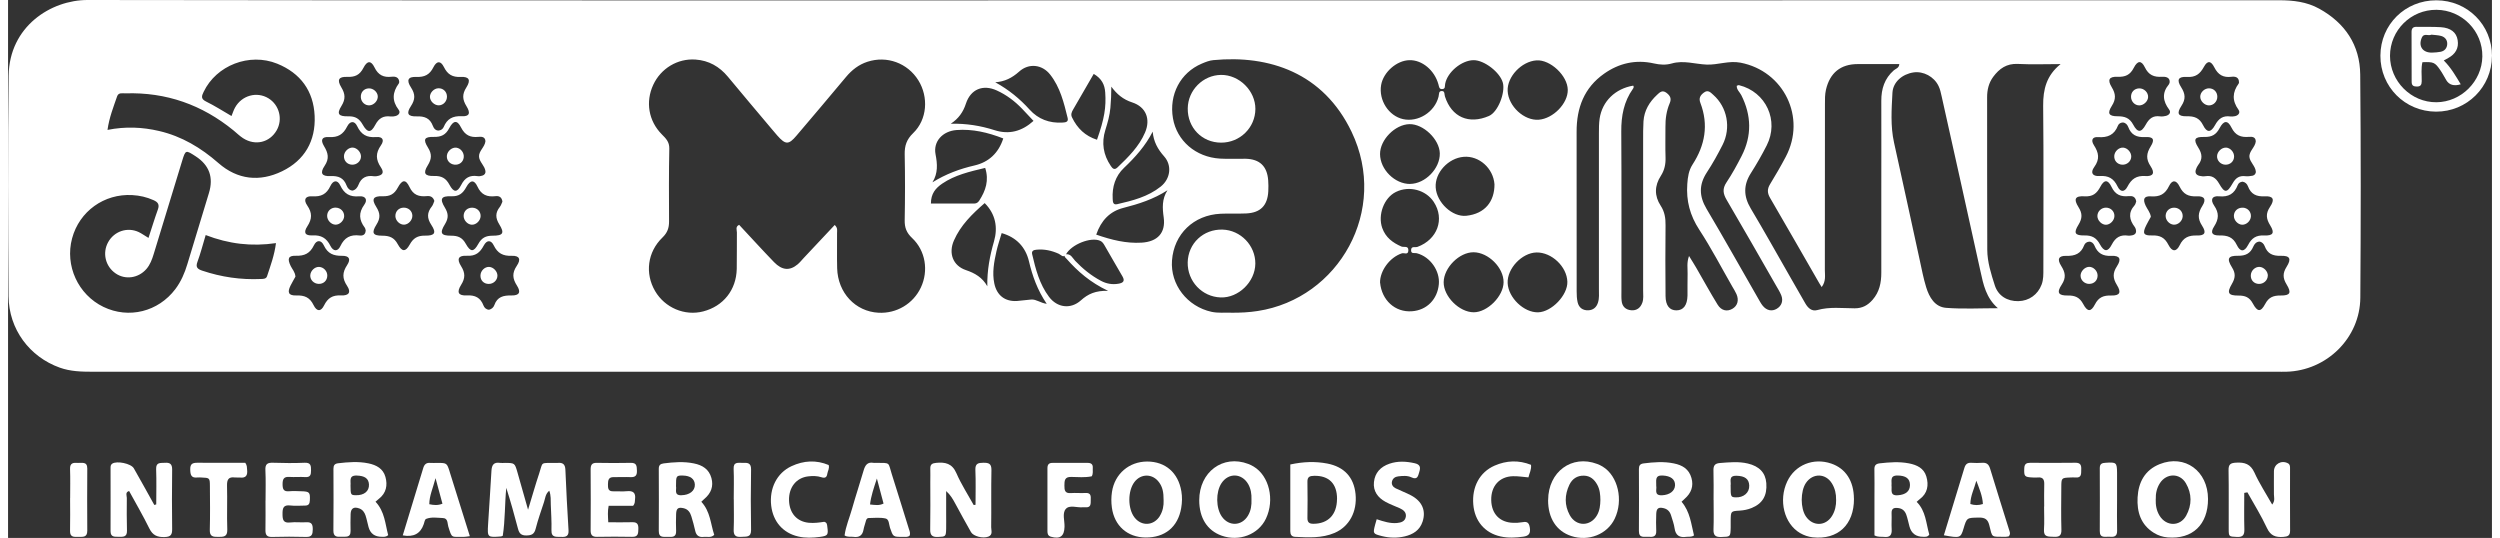 <?xml version="1.0" encoding="UTF-8"?><svg xmlns="http://www.w3.org/2000/svg" id="Layer_166ba71f038c83" viewBox="0 0 488.78 105.85" aria-hidden="true" width="488px" height="105px"><rect x="0" y="0" width="488.78" height="105.85" fill="#333333" stroke="none"/><defs><linearGradient class="cerosgradient" data-cerosgradient="true" id="CerosGradient_id26890cefb" gradientUnits="userSpaceOnUse" x1="50%" y1="100%" x2="50%" y2="0%"><stop offset="0%" stop-color="#d1d1d1"/><stop offset="100%" stop-color="#d1d1d1"/></linearGradient><linearGradient/><style>.cls-1-66ba71f038c83{fill:#fff;stroke-width:0px;}</style></defs><path class="cls-1-66ba71f038c83" d="M231.53.07c71.8,0,143.59,0,215.39-.02,2.77,0,5.43.31,7.87,1.66,5.1,2.82,8.02,7.17,8.07,12.98.14,14.62.12,29.25.02,43.88-.05,7.94-6.63,14.38-14.57,14.58-.64.02-1.28,0-1.92,0-143.27,0-286.55,0-429.82,0-2.16,0-4.3-.06-6.38-.8C4.23,70.22.15,64.8.1,58.28,0,43.81-.07,29.34.12,14.88.24,5.22,8.42-.01,15.66,0c71.96.11,143.91.07,215.87.07ZM208.17,50.07c-.53.78-1,.05-1.41-.13-1.42-.64-2.87-.96-4.42-.8-.52.05-.97.22-.82.88.69,2.96,1.45,5.91,3.32,8.39,1.61,2.15,4.27,2.5,6.28.69,1.39-1.25,2.88-1.94,5.34-1.87-3.53-1.67-5.96-3.82-8.14-6.27-.23-.26-.69-.51-.18-.92,1-.14,1.33.74,1.84,1.28,1.5,1.57,3.14,2.91,5.06,3.93,1.1.59,2.24.79,3.46.58.82-.14,1.37-.45.8-1.43-1.21-2.05-2.38-4.13-3.58-6.19-.2-.34-.43-.66-.82-.83-1.83-.81-5.69.73-6.73,2.69ZM162.68,44.28c.63.6.44,1.11.45,1.55.02,2.32-.04,4.64.02,6.95.13,4.84,3.58,8.52,8.14,8.76,3.56.19,6.84-1.77,8.34-4.98,1.53-3.26.93-7.22-1.73-9.72-1.11-1.04-1.49-2.07-1.46-3.52.08-4.31.09-8.63,0-12.95-.03-1.69.37-2.92,1.66-4.17,2.78-2.67,3.07-7.1,1.03-10.39-2.12-3.41-6.19-4.9-10.01-3.66-1.73.56-3.08,1.62-4.24,3.01-3.23,3.87-6.48,7.71-9.74,11.54-1.55,1.83-2.15,1.8-3.77-.03-.37-.42-.73-.85-1.09-1.28-2.88-3.43-5.78-6.84-8.63-10.29-1.67-2.01-3.76-3.2-6.37-3.38-3.54-.25-6.83,1.75-8.32,4.97-1.55,3.34-.94,7.09,1.68,9.74.8.81,1.5,1.47,1.48,2.79-.1,4.79-.07,9.59-.05,14.38,0,1.26-.32,2.19-1.29,3.13-2.97,2.86-3.48,7.08-1.46,10.54,1.92,3.29,5.83,4.95,9.46,4.01,3.96-1.02,6.52-4.21,6.61-8.36.05-2.4,0-4.8.03-7.19,0-.48-.34-1.12.44-1.49,2.29,2.45,4.54,4.93,6.87,7.34,1.58,1.63,3.09,1.74,4.64.44.43-.36.78-.8,1.16-1.21,2.02-2.15,4.04-4.31,6.14-6.54ZM340.18,16.88c.16-.05.32-.15.44-.12,5.32,1.31,7.94,6.98,5.44,11.88-.94,1.85-1.98,3.66-3.09,5.41-1.5,2.34-1.48,4.56-.05,6.96,2.66,4.46,5.19,9,7.77,13.5.99,1.73,1.99,3.47,2.98,5.2.52.9,1.27,1.6,2.33,1.31,2.45-.69,4.92-.36,7.38-.35,1.53,0,2.58-.6,3.52-1.67,1.35-1.54,1.72-3.37,1.72-5.34-.01-5.36,0-10.71,0-16.07,0-5.92.02-11.83,0-17.75-.01-2.36.64-4.4,2.46-6,.38-.33,1.04-.44,1.08-1.23-2.75,0-5.46,0-8.18,0-3.37,0-5.48,1.73-6.25,5.04-.22.95-.2,1.9-.2,2.86,0,10.87,0,21.74-.02,32.61,0,1.05.26,2.19-.62,3.37-.22-.35-.36-.54-.47-.75-3.23-5.61-6.44-11.22-9.7-16.82-.55-.95-.56-1.73,0-2.66,1.08-1.77,2.13-3.57,3.1-5.41,4.08-7.72-.35-16.87-8.92-18.52-2.27-.44-4.46.47-6.64.38-2.29-.09-4.55-.89-6.87-.22-1.19.34-2.34.26-3.53-.01-3.55-.8-6.84-.06-9.79,2.02-3.94,2.77-5.42,6.74-5.41,11.42.02,10.47,0,20.94.01,31.42,0,.71.03,1.45.19,2.14.25,1.07,1.01,1.62,2.1,1.58.98-.04,1.62-.59,1.91-1.53.27-.86.18-1.74.18-2.62,0-10.23,0-20.46,0-30.7,0-.96,0-1.93.14-2.87.51-3.41,3.07-5.89,6.61-6.49.17.23.08.43-.06.63-1.79,2.52-2.31,5.34-2.29,8.39.07,10.47.02,20.94.03,31.42,0,.64-.03,1.28.04,1.92.11,1.11.8,1.74,1.87,1.84,1.08.1,1.83-.46,2.2-1.48.28-.77.16-1.58.16-2.38,0-9.83,0-19.66,0-29.5,0-1.28-.01-2.56.07-3.83.14-2.1,1.15-3.79,2.67-5.2.52-.49,1.04-1.02,1.86-.39.73.56,1.02,1.13.63,2.04-.64,1.49-.86,3.07-.84,4.68.01,2-.05,4,.02,5.99.04,1.32-.2,2.5-.93,3.63-1.25,1.92-1.29,3.94-.03,5.86.79,1.2.98,2.46.96,3.86-.05,4.64-.04,9.27,0,13.91.01,1.89.8,2.85,2.17,2.83,1.35-.02,2.1-1,2.15-2.89.03-1.44-.03-2.88.02-4.32.03-1.05-.21-2.14.28-3.49.6.98,1.03,1.64,1.42,2.32,1.4,2.42,2.74,4.88,4.21,7.26.73,1.19,1.86,1.41,2.89.82,1.02-.58,1.35-1.68.82-2.89-.22-.51-.53-.98-.81-1.47-2.15-3.74-4.14-7.58-6.5-11.19-1.84-2.82-2.61-5.71-2.37-9.02.1-1.39.27-2.64,1.04-3.84,2.45-3.77,3.18-7.8,1.54-12.1-.36-.93-.04-1.5.68-2.04.83-.63,1.33-.02,1.85.44,2.75,2.42,3.54,6.48,1.83,9.85-.94,1.85-1.95,3.68-3.09,5.41-1.58,2.42-1.54,4.67-.07,7.16,3.47,5.84,6.78,11.77,10.17,17.66.28.48.54.99.89,1.42.78.96,1.81,1.16,2.76.6.96-.56,1.33-1.57.88-2.68-.27-.66-.66-1.27-1.02-1.9-3.22-5.61-6.42-11.24-9.7-16.82-.73-1.24-.89-2.21-.05-3.47,1.11-1.66,2.07-3.42,2.98-5.2,2.04-3.98,1.94-7.98-.06-11.96-.31-.61-.95-1.08-.9-1.87ZM240.61,61.54c1.96.01,3.62-.08,5.29-.34,15.98-2.45,25.87-19.84,18.48-35.26-5.57-11.63-16.21-15.15-27.2-14.11-.78.07-1.55.38-2.28.69-4.22,1.79-6.47,6.1-5.67,10.76.76,4.42,4.47,7.64,9.25,7.93,1.67.1,3.36,0,5.03.03,2.79.06,4.25,1.46,4.46,4.24.05.72.06,1.44.02,2.16-.15,2.81-1.54,4.23-4.34,4.36-1.67.08-3.36-.02-5.03.06-5.32.24-9.2,3.99-9.58,9.2-.35,4.73,2.99,9.05,7.78,10.1,1.35.29,2.71.12,3.78.17ZM391.56,60.65c-2.33-2.03-2.86-4.66-3.44-7.32-2.51-11.45-5.07-22.9-7.62-34.34-.16-.7-.3-1.42-.61-2.05-.89-1.87-2.99-2.97-4.93-2.69-2.21.33-4.04,1.89-4.15,4.01-.17,3.26-.41,6.53.31,9.78,1.72,7.71,3.37,15.43,5.06,23.14.39,1.79.73,3.6,1.27,5.35.61,1.98,1.71,3.88,3.93,4.05,3.38.26,6.79.07,10.19.07ZM403.87,12.61c-2.8,0-5.6.11-8.39-.03-2.2-.11-3.65.93-4.84,2.54-.88,1.19-1.21,2.57-1.2,4.06.02,9.99-.02,19.98.03,29.97.01,2.41.75,4.73,1.48,7,.66,2.07,2.46,3.15,4.63,3.11,2.11-.04,3.84-1.29,4.58-3.25.38-1,.35-2.03.35-3.07,0-10.71.07-21.42-.04-32.12-.03-3.26.67-5.98,3.41-8.19ZM19.58,25.56c3.54-.7,6.87-.55,10.15.22,4.46,1.04,8.23,3.3,11.67,6.31,3.74,3.28,8.11,3.75,12.52,1.61,4.44-2.15,6.63-5.97,6.41-10.89-.22-4.92-2.78-8.42-7.37-10.28-5.47-2.21-11.98.33-14.47,5.54-.38.79-.62,1.37.46,1.9,1.69.83,3.28,1.85,5.02,2.86.26-.63.42-1.17.69-1.65,1.33-2.42,4.31-3.23,6.59-1.83,2.13,1.31,2.85,4.12,1.61,6.29-1.38,2.41-4.22,3.1-6.62,1.55-.67-.43-1.24-1-1.86-1.51-6.19-5.06-13.25-7.56-21.26-7.31-.6.02-1.38-.22-1.66.59-.71,2.07-1.54,4.12-1.89,6.59ZM27.63,46.83c.65-1.97,1.2-3.8,1.85-5.6.36-.99.02-1.46-.87-1.85-1.34-.6-2.71-.91-4.17-.99-5.53-.31-10.41,3.19-11.84,8.52-1.44,5.36,1.18,11.07,6.17,13.48,4.98,2.4,10.78.96,14.15-3.5,1.12-1.49,1.84-3.16,2.37-4.94,1.4-4.66,2.81-9.32,4.24-13.97q1.41-4.61-2.61-7.22c-1.97-1.28-1.99-1.29-2.66.89-1.87,6.1-3.73,12.21-5.59,18.31-.33,1.08-.7,2.12-1.46,2.99-1.58,1.8-4.16,2.16-6.06.84-2.01-1.39-2.63-4.04-1.44-6.16,1.19-2.13,3.77-3,5.99-1.97.57.27,1.09.65,1.92,1.15ZM269.99,55.63c.33,3.44,2.94,5.86,6.26,5.62,2.97-.21,5.03-2.38,5.3-5.33.24-2.59-1.65-5.37-4.31-6.08-.5-.13-1.18.2-1.15-.64.03-.84.8-.45,1.26-.62,3.89-1.43,5.43-5.46,3.19-8.86-1.54-2.33-4.8-3.24-7.43-1.95-2.37,1.15-3.6,4.54-2.7,7.09.67,1.88,2.06,2.9,3.77,3.65.49.21,1.43-.25,1.37.81-.06.92-.82.39-1.27.53-2.38.77-4.34,3.44-4.3,5.79ZM275.75,11.84c-2.51.06-5.13,2.37-5.56,4.9-.5,2.98,1.48,6.06,4.31,6.7,2.94.66,6.2-1.33,6.99-4.4.14-.55-.03-1.19.74-1.12.51.04.39.64.52,1.06,1.31,4.08,4.71,5.55,8.66,3.84,1.8-.78,3.24-4.61,2.74-6.52-.54-2.07-3.68-4.49-5.78-4.46-2.32.03-5.13,2.31-5.58,4.66-.09.48.08.99-.57,1.03-.61.04-.61-.42-.75-.92-.78-2.83-3.24-4.83-5.71-4.77ZM275.9,36.19c2.98-.03,5.9-3.04,5.84-6.01-.06-2.76-3.25-5.82-5.98-5.75-2.84.07-5.8,3.09-5.78,5.89.01,3.03,2.91,5.91,5.93,5.88ZM292.5,36.28c-.23-3.17-3.02-5.67-6.06-5.42-3.05.25-5.7,3.15-5.51,6.03.19,2.94,3.25,5.86,6.02,5.57,3.71-.39,5.56-2.85,5.55-6.19ZM288.42,61.45c2.7,0,5.85-3.17,5.87-5.91.03-2.86-3-5.88-5.9-5.9-2.81-.02-5.86,3.03-5.89,5.89-.03,2.81,3.08,5.92,5.92,5.92ZM295.09,17.91c.15,3.01,3.24,5.87,6.12,5.65,2.84-.22,5.75-3.2,5.71-5.88-.03-2.78-3.43-5.98-6.15-5.8-2.96.2-5.81,3.23-5.68,6.02ZM306.84,55.44c-.09-2.98-3.1-5.82-6.08-5.76-2.87.07-5.8,3.18-5.67,6.03.13,2.87,3.19,5.81,5.98,5.75,2.67-.06,5.86-3.39,5.77-6.03ZM38.89,46.25c-.59,1.96-1.02,3.66-1.63,5.3-.41,1.09.1,1.42.95,1.71,3.75,1.26,7.6,1.82,11.55,1.64.48-.02,1.03,0,1.21-.56.68-2.07,1.45-4.13,1.75-6.5-4.81.7-9.28.17-13.84-1.59ZM94.65,60.95c.51-.12.89-.47,1.04-.91.58-1.65,1.79-1.93,3.38-1.9,1.53.03,1.91-.63,1.07-1.94-.88-1.37-.99-2.47-.04-3.88.89-1.31.53-2.03-.97-1.98-1.73.06-2.79-.48-3.56-2.06-.53-1.09-1.36-1.08-1.95.02-.75,1.41-1.62,2.13-3.34,2.03-1.66-.09-2.04.61-1.13,2.05.83,1.32.84,2.35,0,3.68-.92,1.47-.55,2.15,1.1,2.07,1.68-.09,2.72.45,3.31,2,.17.44.54.79,1.08.82ZM76.98,16.17c-.04-.95-.72-1.16-1.48-1.07-1.59.18-2.65-.3-3.4-1.85-.67-1.37-1.43-1.34-2.16.09-.73,1.42-1.67,1.85-3.21,1.79-1.67-.07-2.04.58-1.16,2.04.8,1.31.87,2.34.03,3.69-.96,1.54-.61,2.07,1.35,2.03,1.39-.03,2.17.45,2.84,1.64.92,1.63,1.62,1.66,2.46.06.7-1.33,1.6-1.85,3.03-1.67.31.04.64,0,.95-.08.67-.17,1.04-.7.63-1.24-1.36-1.77-1.23-3.45.03-5.17.04-.06.05-.15.08-.26ZM443.05,47.54c-.67.03-1.02.49-1.24,1-.57,1.33-1.5,1.81-2.99,1.79-1.97-.03-2.28.55-1.18,2.31.75,1.2.63,2.09-.04,3.24-1.03,1.75-.72,2.29,1.28,2.28,1.33-.01,2.18.32,2.85,1.57.91,1.69,1.56,1.71,2.43.08.71-1.35,1.64-1.67,3.05-1.66,1.87.02,2.17-.53,1.16-2.18-.76-1.24-.79-2.21,0-3.46,1-1.59.67-2.23-1.16-2.17-1.59.04-2.59-.42-3.15-1.9-.17-.44-.5-.82-1.02-.9ZM439,16.18c0-.99-.72-1.17-1.47-1.07-1.62.2-2.63-.37-3.39-1.87-.67-1.33-1.36-1.34-2.04-.08-.77,1.4-1.65,2.09-3.35,1.98-1.7-.1-2.06.56-1.13,2.02.83,1.31.94,2.33.05,3.68-.98,1.49-.66,2.07,1.04,2.04,1.51-.03,2.51.31,3.24,1.78.74,1.49,1.52,1.46,2.34-.04.7-1.29,1.57-1.91,3.03-1.7.23.03.48,0,.71-.03.81-.08,1.31-.69.88-1.29-1.3-1.79-1.22-3.46.04-5.17.04-.06.04-.15.06-.25ZM409.58,47.54c-.58.06-.89.34-1.04.72-.63,1.65-1.8,2.14-3.53,2.09-1.5-.05-1.84.65-.99,1.98.81,1.28,1,2.31.1,3.68-1.04,1.57-.68,2.17,1.19,2.14,1.42-.02,2.33.35,3.04,1.68.82,1.56,1.53,1.58,2.3.08.74-1.45,1.72-1.8,3.24-1.76,1.66.04,2.01-.59,1.09-2.07-.81-1.31-.87-2.34,0-3.67.94-1.45.58-2.14-1.09-2.06-1.7.08-2.71-.53-3.33-2.03-.18-.44-.57-.77-.98-.76ZM84.82,25.67c.44-.05.75-.33.91-.69.66-1.59,1.77-2.2,3.54-2.11,1.49.08,1.81-.57.94-1.97-.81-1.31-.88-2.35-.03-3.68.93-1.47.56-2.16-1.07-2.08-1.66.08-2.61-.47-3.35-1.96-.62-1.25-1.4-1.24-2.05.04-.75,1.5-1.75,1.98-3.39,1.92-1.62-.07-1.98.63-1.02,2.09.87,1.34.83,2.36-.04,3.68-.94,1.43-.59,2.04,1.15,1.99,1.56-.05,2.61.35,3.18,1.86.19.51.55.99,1.24.93ZM425.36,16.18c.06-.68-.38-1.14-1.49-1.07-1.6.1-2.65-.33-3.4-1.88-.67-1.37-1.42-1.34-2.16.1-.73,1.43-1.68,1.84-3.21,1.78-1.67-.06-2.03.58-1.14,2.05.8,1.31.87,2.35.01,3.69-.93,1.46-.59,2.03,1.12,2.03,1.39,0,2.37.29,3.09,1.64.87,1.63,1.59,1.62,2.47.02.66-1.2,1.42-1.84,2.82-1.64.38.05.81,0,1.18-.1.64-.18,1.03-.68.6-1.25-1.24-1.66-1.44-3.27-.05-4.94.1-.12.12-.29.17-.44ZM83.89,39.55c-.24-.79-.77-1.03-1.47-.96-1.55.15-2.67-.18-3.43-1.8-.72-1.53-1.43-1.48-2.29.12-.7,1.31-1.56,1.75-3.02,1.71-1.85-.06-2.21.55-1.21,2.12.78,1.24.82,2.2.03,3.45-1.03,1.64-.73,2.19,1.12,2.19,1.42,0,2.36.35,3.07,1.68.83,1.53,1.53,1.54,2.34.08.7-1.27,1.54-1.79,3.02-1.77,1.93.03,2.28-.54,1.25-2.1-.9-1.36-.87-2.45.1-3.66.24-.3.33-.71.49-1.07ZM97.28,39.69c-.1-.86-.62-1.18-1.33-1.09-1.67.2-2.83-.24-3.6-1.92-.62-1.35-1.4-1.29-2.18.14-.68,1.25-1.45,1.86-2.96,1.8-2-.07-2.31.5-1.25,2.24.71,1.17.74,2.06.02,3.24-1.09,1.77-.81,2.28,1.21,2.28,1.35,0,2.2.36,2.88,1.59.93,1.66,1.55,1.67,2.45.05.67-1.22,1.47-1.64,2.84-1.64,2.06,0,2.37-.51,1.31-2.22-.79-1.27-.8-2.31.1-3.44.24-.3.35-.7.51-1.03ZM56.56,54.42c-.29.53-.65,1.14-.97,1.77-.68,1.37-.4,1.99,1.13,1.95,1.61-.05,2.65.36,3.4,1.9.63,1.3,1.45,1.31,2.06.07.74-1.49,1.68-2.06,3.35-1.98,1.57.08,2.01-.64,1.19-1.87-.98-1.46-.96-2.64,0-4.09.78-1.19.42-1.85-.99-1.83-1.69.02-2.82-.42-3.59-2.05-.52-1.11-1.43-1.11-1.95-.02-.77,1.59-1.84,2.11-3.57,2.06-1.49-.04-1.7.57-1,2.02.31.64.85,1.16.93,2.06ZM421.66,42.66c-.28.52-.61,1.07-.89,1.64-.8,1.59-.6,2.09,1.13,2.03,1.57-.05,2.5.43,3.22,1.85.71,1.39,1.56,1.42,2.21.08.75-1.55,1.8-1.97,3.42-1.92,1.55.04,1.88-.56.99-1.93-.92-1.41-.82-2.52.05-3.89.82-1.29.43-1.97-1.12-1.89-1.65.08-2.63-.43-3.37-1.95-.63-1.3-1.46-1.32-2.06-.07-.77,1.6-1.82,2.15-3.56,2.03-1.38-.09-1.64.54-1.05,1.82.33.72.91,1.32,1.03,2.2ZM439.69,35.75c-.44.04-.79.29-.93.66-.66,1.71-1.78,2.4-3.69,2.22-1.35-.13-1.76.65-.96,1.82,1,1.47.94,2.65,0,4.11-.78,1.21-.43,1.79,1.01,1.77,1.57-.03,2.69.28,3.45,1.87.67,1.41,1.49,1.4,2.21.03.72-1.38,1.58-1.97,3.19-1.9,1.75.08,2.09-.5,1.19-1.96-.81-1.3-.95-2.33-.04-3.68.98-1.46.61-2.15-1.04-2.06-1.67.09-2.73-.42-3.32-1.99-.16-.44-.52-.81-1.05-.89ZM70.39,45.39c-.05-.15-.07-.42-.2-.6-1.12-1.49-1.26-2.89-.09-4.51.71-.97.24-1.75-1-1.65-1.86.16-2.94-.48-3.74-2.16-.52-1.09-1.37-1.05-1.93.13-.76,1.62-1.82,2.14-3.56,2.03-1.37-.09-1.79.65-1,1.8,1,1.46.98,2.64.02,4.11-.8,1.22-.45,1.85.97,1.78,1.74-.09,2.8.5,3.58,2.07.56,1.12,1.44,1.14,1.95.05.81-1.72,1.99-2.32,3.8-2.1.54.07,1.14-.1,1.18-.95ZM418.78,39.62c-.16-.94-.77-1.09-1.44-1.03-1.57.16-2.67-.23-3.43-1.83-.69-1.45-1.44-1.44-2.17-.04-.72,1.36-1.51,2.01-3.15,1.91-1.84-.11-2.18.53-1.17,2.13.79,1.25.77,2.21,0,3.46-1.01,1.63-.72,2.14,1.19,2.11,1.46-.02,2.33.45,3.03,1.75.82,1.51,1.57,1.53,2.33.05.74-1.44,1.72-1.99,3.25-1.76.15.02.32,0,.48-.02.93-.09,1.27-.56.92-1.46-.03-.07-.07-.15-.12-.21-1.09-1.41-1.34-2.82-.05-4.27.2-.22.25-.57.33-.78ZM93.94,27.8c-.04-.89-.75-.93-1.37-.87-1.6.17-2.66-.32-3.44-1.86-.74-1.48-1.49-1.42-2.32.16-.7,1.33-1.59,1.74-3.03,1.71-1.88-.04-2.17.47-1.14,2.12.79,1.27.72,2.23-.04,3.46-.98,1.57-.63,2.16,1.25,2.11,1.46-.04,2.32.43,3.01,1.73.83,1.55,1.52,1.57,2.3.05.73-1.44,1.7-1.98,3.23-1.75.3.05.64,0,.94-.1.42-.12.68-.46.61-.9-.15-1.06-1.18-1.78-1.26-2.8-.09-1.14,1.13-1.89,1.26-3.07ZM416.16,24.1c-.44.02-.82.23-.97.61-.71,1.83-2.01,2.41-3.93,2.27-1.09-.08-1.44.59-.81,1.58.96,1.49,1.21,2.74.07,4.31-.81,1.11-.35,1.86,1.04,1.77,1.75-.12,2.79.46,3.55,2.05.55,1.15,1.36,1.16,1.94.05.79-1.52,1.76-2.22,3.54-2.1,1.54.1,1.91-.59,1.02-1.93-.94-1.41-.84-2.52.02-3.9.85-1.36.52-1.93-1.1-1.84-1.68.09-2.74-.43-3.33-2-.17-.44-.5-.82-1.05-.87ZM67.82,37.5c.6-.15.94-.63,1.14-1.14.55-1.42,1.58-1.89,3.01-1.68.16.02.32.01.48,0,1.24-.16,1.63-.69.92-1.74-1.03-1.53-1.07-2.8,0-4.33.74-1.05.34-1.75-.93-1.64-1.86.15-2.95-.48-3.75-2.16-.5-1.07-1.4-1.04-1.96.08-.78,1.56-1.81,2.19-3.56,2.08-1.4-.09-1.74.54-.99,1.79.81,1.34,1.08,2.44.11,3.88-.96,1.42-.56,2.09,1.14,2.01,1.56-.07,2.61.33,3.18,1.84.2.52.55.98,1.21,1.02ZM442.3,27.82c0-.87-.7-.94-1.33-.89-1.57.14-2.67-.26-3.45-1.83-.73-1.48-1.52-1.43-2.33.11-.69,1.31-1.55,1.77-3.01,1.74-1.92-.05-2.22.46-1.19,2.09.79,1.25.89,2.29-.03,3.45-.19.24-.32.55-.43.85-.24.66.05,1.1.69,1.26.38.1.8.13,1.19.07,1.28-.19,2.03.33,2.68,1.46,1.09,1.91,1.56,1.89,2.68-.08.6-1.05,1.29-1.51,2.47-1.38.47.05.96,0,1.42-.09.42-.09.7-.42.65-.87-.12-1.07-1.14-1.79-1.25-2.8-.12-1.15,1.11-1.89,1.25-3.09ZM217.1,17.06c0,1.45-.06,2.79-.18,4.14-.13,1.52-.55,2.96-1,4.4-.78,2.51-.4,4.87,1.07,7.04.32.47.68.92,1.32.31,2.13-2.04,4.24-4.1,5.43-6.88,1.13-2.64.18-5.04-2.54-5.92-1.77-.57-3.02-1.62-4.1-3.1ZM195.52,45.88c-.37,1.26-.76,2.39-1.02,3.55-.47,2.1-.88,4.22-.42,6.38.5,2.33,2.11,3.56,4.45,3.42.95-.06,1.89-.23,2.84-.29.97-.06,1.78.68,3.02.85-1.85-2.74-2.81-5.48-3.5-8.38-.67-2.79-2.47-4.72-5.37-5.54ZM195.83,27.24c-3.06-1.19-6.04-1.89-9.2-1.65-2.73.21-4.6,2.25-4.12,4.76.37,1.92.51,3.73-.61,5.53,2.66-1.65,5.38-2.65,8.28-3.32,2.8-.65,4.73-2.43,5.66-5.32ZM214.13,46.17c3.07,1.06,5.91,1.76,8.92,1.58,3.13-.18,4.78-1.92,4.36-4.96-.26-1.86-.37-3.62.74-5.35-2.74,1.77-5.66,2.7-8.68,3.47-2.64.67-4.38,2.46-5.34,5.26ZM185.53,24.35c3.03-.07,5.82.38,8.58,1.26,2.86.92,5.39.25,7.68-1.82-.82-.88-1.52-1.63-2.23-2.37-1.45-1.51-3.09-2.75-5-3.62-2.71-1.24-5.14-.25-6.07,2.59-.54,1.67-1.45,2.95-2.97,3.95ZM194.26,16.19c2.64,1.45,4.83,3.24,6.77,5.39,1.69,1.87,3.9,2.69,6.43,2.54.55-.03,1.25-.06,1.05-.89-.74-3.01-1.47-6.05-3.45-8.56-1.57-1.99-4.19-2.3-6.1-.58-1.38,1.24-2.85,1.98-4.71,2.1ZM225.24,25.91c-1.43,2.79-3.43,5.03-5.64,7.12-1.71,1.62-2.37,3.75-2.23,6.1.03.52.02,1.25.88,1.05,3.04-.7,6.07-1.46,8.58-3.47,1.9-1.52,2.26-4.14.66-5.94-1.26-1.41-2.08-2.9-2.25-4.86ZM192.19,39.96c-2.48,2.15-4.75,4.37-6.06,7.36-1.11,2.52-.2,4.97,2.36,5.83,1.79.6,3.24,1.46,4.21,3.18-.06-3.13.49-5.98,1.32-8.85.78-2.72.31-5.35-1.83-7.51ZM213.64,14.54c-1.44,2.49-2.75,4.75-4.06,7.02-.28.49-.5.95-.21,1.55,1.04,2.15,2.59,3.65,4.91,4.39,1.47-4.17,1.82-6.41,1.62-9.3-.1-1.54-.69-2.73-2.26-3.66ZM192.28,33.04c-3.1.74-5.96,1.4-8.45,3.09-1.32.9-2.23,1.98-2.23,3.92,2.91,0,5.74,0,8.57,0,.44,0,.74-.26.96-.6,1.24-1.93,1.94-3.95,1.15-6.41Z"/><path class="cls-1-66ba71f038c83" d="M102.33,100.29c.83-2.71,1.45-4.93,2.18-7.11.78-2.34.16-2.05,2.94-2.09.24,0,.48.02.72,0,.97-.09,1.45.25,1.5,1.31.17,3.99.37,7.97.62,11.95.07,1.14-.48,1.35-1.43,1.3-.93-.06-1.98.25-1.93-1.33.05-1.67-.07-3.35-.13-5.02-.03-.87.06-1.75-.3-2.74-.77.63-.79,1.5-1.04,2.25-.57,1.74-1.19,3.47-1.64,5.24-.27,1.08-.83,1.31-1.85,1.32-1.02.01-1.39-.44-1.62-1.31-.71-2.69-1.45-5.37-2.31-8.06-.31,3.16-.21,6.35-.69,9.43-.18.07-.25.12-.33.13-2.68.21-2.71.2-2.56-2.37.2-3.5.48-7,.66-10.51.06-1.18.45-1.79,1.71-1.59.31.05.64,0,.96,0,1.89.02,1.91.01,2.43,1.8.67,2.29,1.3,4.58,2.1,7.4Z"/><path class="cls-1-66ba71f038c83" d="M440.04,96.99c0,2.38-.05,4.77.02,7.15.03,1.12-.27,1.58-1.47,1.52-1.56-.09-1.61-.01-1.61-1.59-.02-3.84.04-7.67-.03-11.51-.02-1.17.35-1.46,1.49-1.52,1.68-.09,2.82.25,3.6,1.95.96,2.13,2.26,4.1,3.5,6.3.61-.79.34-1.41.34-2,0-1.52-.02-3.04,0-4.56.02-1.43,1.48-2.25,2.76-1.56.43.23.41.64.41,1.03,0,4.08-.02,8.15.01,12.23,0,.99-.47,1.15-1.32,1.22-1.49.11-2.51-.19-3.23-1.74-1.12-2.42-2.55-4.7-3.85-7.03-.2.04-.41.07-.61.11Z"/><path class="cls-1-66ba71f038c83" d="M190.38,99.31c0-2.28.07-4.56-.03-6.84-.05-1.28.57-1.4,1.59-1.41,1.06-.01,1.59.19,1.57,1.44-.08,3.74,0,7.49-.05,11.24,0,.64.38,1.5-.57,1.86-1.06.41-2.92-.06-3.4-.89-1.07-1.86-2.08-3.76-3.11-5.64-.45-.82-.89-1.64-1.78-2.44,0,1.51,0,3.02,0,4.53,0,.96.02,1.91,0,2.87-.04,1.58-.1,1.56-1.6,1.63-1.13.05-1.57-.32-1.54-1.49.06-3.11.02-6.22.02-9.32,0-.88.03-1.75,0-2.63-.03-.83.36-1.07,1.14-1.14,1.8-.18,3.16.1,4,2.04.94,2.17,2.25,4.18,3.4,6.26.12-.02.24-.04.36-.05Z"/><path class="cls-1-66ba71f038c83" d="M29.16,99.27c0-2.31.07-4.62-.02-6.93-.06-1.44.86-1.21,1.72-1.27.98-.07,1.44.22,1.43,1.32-.05,3.91-.05,7.82,0,11.73.01,1.1-.27,1.52-1.47,1.56-1.45.05-2.35-.33-3.02-1.69-1.23-2.5-2.63-4.9-3.98-7.37-.82.25-.45.91-.45,1.37-.02,2.15-.03,4.31.03,6.46.03,1.23-.74,1.2-1.58,1.18-.79-.02-1.66.14-1.65-1.11.02-4.15,0-8.3,0-12.45,0-.32.02-.62.33-.83.88-.6,3.7-.04,4.25.92,1.37,2.39,2.69,4.81,4.03,7.21.12-.04.24-.07.36-.11Z"/><path class="cls-1-66ba71f038c83" d="M488.78,11.04c-.02,6.09-4.93,10.96-11.02,10.93-6.11-.03-10.95-4.9-10.93-11.01.02-6.12,4.85-10.91,11.01-10.9,6.13.01,10.97,4.86,10.95,10.97ZM468.72,10.99c0,5,4.15,9.17,9.13,9.13,4.87-.03,8.96-4.11,9.04-8.99.08-5.01-3.99-9.16-9.02-9.2-5.04-.04-9.14,4.02-9.15,9.06Z"/><path class="cls-1-66ba71f038c83" d="M252.32,91.4c2.55-.55,4.91-.64,7.3-.18,3.3.65,5.2,2.68,5.54,5.99.35,3.47-1.23,6.4-4.11,7.65-2.51,1.08-5.15.9-7.78.78-.69-.03-.95-.44-.95-1.11,0-4.37,0-8.75,0-13.12ZM261.52,98.21c.02-3.03-1.6-4.64-4.51-4.58-.84.02-1.34.17-1.32,1.18.05,2.39.03,4.77,0,7.16,0,.84.39,1.1,1.16,1.1,2.9,0,4.64-1.79,4.66-4.85Z"/><path class="cls-1-66ba71f038c83" d="M234.4,98.44c0-5.57,4.66-9.04,9.64-7.15.37.14.73.31,1.07.52,3.06,1.84,4.17,6.54,2.42,10.24-1.48,3.13-5.28,4.59-8.74,3.35-2.82-1.01-4.39-3.49-4.39-6.96ZM244.68,98.28c.04-1.06-.12-2.08-.64-3.01-1.25-2.18-3.88-2.28-5.26-.19-1.15,1.75-1.11,4.91.08,6.59,1.38,1.95,3.89,1.86,5.12-.18.6-.99.75-2.09.7-3.21Z"/><path class="cls-1-66ba71f038c83" d="M432.91,98.19c0,5.06-3.07,7.97-7.94,7.56-.98-.08-1.87-.38-2.69-.88-2.61-1.61-3.38-4.13-3.23-6.98.16-2.99,1.43-5.39,4.35-6.56,4.95-1.97,9.5,1.35,9.51,6.86ZM422.62,98.22c-.04,1.18.15,2.27.75,3.25,1.31,2.14,4.03,2.18,5.24,0,1.15-2.09,1.15-4.32-.06-6.38-1.2-2.05-3.82-2.01-5.11-.01-.62.97-.85,2.05-.81,3.15Z"/><path class="cls-1-66ba71f038c83" d="M363.24,98.12c.03,5.15-3.18,8.15-8.13,7.61-.89-.1-1.7-.39-2.47-.83-3.15-1.84-4.29-6.45-2.53-10.17,1.54-3.25,5.15-4.71,8.66-3.51,2.84.97,4.44,3.44,4.46,6.9ZM359.72,98.33c.03-1.14-.22-2.22-.81-3.19-1.24-2.04-3.78-2.08-5.12-.11-1.11,1.64-1.11,5,0,6.61,1.36,1.98,3.87,1.93,5.13-.11.6-.97.83-2.06.81-3.19Z"/><path class="cls-1-66ba71f038c83" d="M303.06,98.4c.01-5.57,4.66-8.99,9.66-7.1.37.14.73.31,1.07.52,3.02,1.84,4.12,6.62,2.36,10.27-1.47,3.05-5.14,4.51-8.54,3.39-2.92-.96-4.57-3.51-4.56-7.07ZM313.34,98.39c-.01-1.04-.1-2.06-.62-3.01-.58-1.04-1.37-1.75-2.62-1.78-1.34-.03-2.3.63-2.86,1.79-.95,1.99-.99,4.03.07,5.97,1.25,2.3,4.08,2.28,5.37.02.53-.93.64-1.95.66-3Z"/><path class="cls-1-66ba71f038c83" d="M375.57,98.75c1.84,1.81,1.85,4.29,2.49,6.44-.34.52-.77.43-1.15.44q-2.2.02-2.75-2.03c-.21-.77-.36-1.56-.62-2.3-.25-.7-.72-1.21-1.54-1.32-.83-.11-1.41,0-1.36,1.06.05,1.03-.05,2.07.02,3.11.07,1.14-.36,1.64-1.52,1.5-.55-.07-1.12.1-1.87-.3,0-2.41,0-4.95,0-7.48,0-1.83.03-3.66-.01-5.5-.02-.8.29-1.11,1.08-1.2,1.91-.21,3.8-.36,5.71.01,1.59.31,2.95.96,3.43,2.58.51,1.71.25,3.33-1.33,4.49-.19.14-.36.32-.58.51ZM370.63,95.55c.11.84-.4,2.03,1.24,1.91,1.53-.11,2.39-.78,2.39-2.02,0-1.27-.82-1.85-2.44-1.87-1.63-.02-1.08,1.16-1.2,1.98Z"/><path class="cls-1-66ba71f038c83" d="M329.31,98.73c1.7,1.99,1.89,4.39,2.45,6.63-.54.37-1.04.21-1.5.28-1.33.2-2.12-.26-2.32-1.68-.12-.86-.44-1.69-.69-2.53-.22-.73-.67-1.24-1.45-1.43-1.02-.25-1.43.03-1.47,1.11-.04,1.12-.05,2.24,0,3.35.06,1.22-.72,1.23-1.57,1.17-.81-.05-1.85.33-1.84-1.14.03-4.07.02-8.14,0-12.2,0-.67.22-1.01.92-1.1,1.99-.25,3.96-.41,5.95,0,1.7.34,2.98,1.12,3.47,2.87.46,1.63-.06,2.97-1.31,4.07-.18.16-.35.33-.65.61ZM324.32,95.58c.19.68-.54,1.96,1.17,1.88,1.46-.07,2.49-.82,2.54-1.95.05-1.21-.86-1.86-2.44-1.94-1.61-.08-1.22,1.03-1.26,2.01Z"/><path class="cls-1-66ba71f038c83" d="M393.71,105.53c-.16.03-.38.1-.61.1-2.97-.03-2.58.29-3.24-2.31-.28-1.11-.84-1.49-2-1.47-2.41.04-2.41-.03-3.07,2.19-.54,1.82-.7,1.88-3.86,1.29,1.35-4.43,2.71-8.84,4.04-13.26.22-.72.6-1.05,1.37-1,.72.05,1.44.05,2.16,0,.88-.06,1.28.34,1.53,1.15,1.25,4.12,2.55,8.23,3.83,12.34.09.3.16.62-.14.96ZM388.61,99.18c-.08-1.62-.73-3.07-1.29-4.58-.4,1.54-1.17,2.96-1.18,4.58.85.28,1.62.27,2.47,0Z"/><path class="cls-1-66ba71f038c83" d="M50.67,98.49c0-1.99.07-3.99-.03-5.98-.06-1.21.41-1.49,1.52-1.45,2.07.07,4.15.09,6.22,0,1.22-.05,1.24.62,1.24,1.5,0,.83-.11,1.39-1.15,1.32-1.03-.07-2.08.04-3.11-.03-1.08-.08-1.34.42-1.34,1.4,0,.95.16,1.53,1.29,1.42.79-.07,1.59-.03,2.39,0,1.63.04,1.76.22,1.69,1.78-.03.69-.24,1.04-.96,1.04-.96,0-1.93.1-2.87-.02-1.38-.17-1.56.51-1.55,1.66,0,1.12.12,1.85,1.54,1.68,1.02-.12,2.07.03,3.11-.04,1.11-.08,1.31.46,1.3,1.42-.01.94-.17,1.5-1.3,1.47-2.23-.06-4.47-.07-6.7,0-1.11.04-1.33-.47-1.31-1.43.04-1.91.01-3.83.01-5.74Z"/><path class="cls-1-66ba71f038c83" d="M118.19,99.5c-.23,1.11-.14,2.06-.08,3.27,1.61,0,3.17.04,4.74-.01.99-.03,1.21.46,1.18,1.32-.02.85-.01,1.59-1.22,1.56-2.31-.05-4.63-.04-6.94,0-.94.01-1.24-.4-1.23-1.29.03-3.99.03-7.97,0-11.96,0-.88.23-1.33,1.2-1.31,2.23.04,4.47.05,6.7,0,1.21-.03,1.17.68,1.21,1.54.03.92-.28,1.3-1.22,1.27-1.11-.05-2.23.02-3.35,0-1.02-.02-1.12.6-1.13,1.4-.01.78.02,1.43,1.07,1.39.88-.03,1.76.07,2.63-.02,1.23-.13,1.8.3,1.63,1.57-.05.39.04.8-.38,1.3h-4.8Z"/><path class="cls-1-66ba71f038c83" d="M335.61,98.38c0-1.92.04-3.84-.02-5.75-.03-.96.22-1.44,1.28-1.52,1.84-.14,3.66-.33,5.48.1,2.25.53,3.48,1.81,3.64,3.85.19,2.48-.75,4.05-2.93,4.92-.75.3-1.52.45-2.33.5-1.72.1-1.72.12-1.75,1.9,0,.48,0,.96,0,1.44-.05,1.86-.06,1.79-1.89,1.85-1.18.04-1.53-.39-1.49-1.52.07-1.91.02-3.83.02-5.75ZM338.97,95.56c-.01,2.16.03,2.27.96,2.31,1.59.08,2.76-.92,2.7-2.33-.05-1.3-.88-1.88-2.49-1.92-1.71-.04-1.01,1.21-1.18,1.93Z"/><path class="cls-1-66ba71f038c83" d="M269.31,102.17c1.47.49,2.7.86,3.99.75.85-.08,1.64-.33,1.76-1.29.1-.82-.49-1.3-1.18-1.61-.94-.43-1.93-.77-2.83-1.27-1.51-.83-2.46-2.1-2.27-3.88.19-1.84,1.3-3.02,3.05-3.62,1.64-.56,3.27-.47,4.95-.1,1.13.25,1.2.84.92,1.72-.24.75-.32,1.64-1.55,1.06-.8-.38-1.72-.29-2.6-.19-.61.07-1.07.4-1.22.99-.15.61.18,1.09.72,1.36,1,.49,2.05.87,3.03,1.39,2.2,1.17,2.97,3.02,2.27,5.16-.56,1.72-1.9,2.53-3.51,2.91-1.48.35-3.01.32-4.5-.06-1.77-.46-1.78-.48-1.33-2.24.07-.29.17-.58.31-1.08Z"/><path class="cls-1-66ba71f038c83" d="M213.23,93.73c-1.32.28-2.68.14-4.03.12-1.33-.03-1.32.77-1.33,1.71-.01.91.1,1.56,1.27,1.47.95-.07,1.91.04,2.87-.02,1.13-.07,1.06.66,1.04,1.39-.01.72.08,1.52-1.04,1.42-.16-.01-.32-.01-.48,0-1.17.13-2.68-.55-3.42.37-.69.85-.18,2.3-.22,3.48-.05,1.86-.87,2.46-2.67,1.95-.6-.17-.69-.6-.69-1.09,0-4.14,0-8.28,0-12.42,0-.69.3-1.03.99-1.02,2.31,0,4.62,0,6.93,0,.67,0,1.05.26,1,.99-.04.55.12,1.12-.21,1.66Z"/><path class="cls-1-66ba71f038c83" d="M161.48,91.5c.2.7-.19,1.18-.27,1.73-.1.72-.45.91-1.16.68-.84-.28-1.74-.27-2.61-.17-2.35.28-3.84,2.18-3.76,4.75.08,2.49,1.54,4.15,3.88,4.38,1.04.1,2.07-.04,3.04-.19.57.14.56.57.61.95.22,1.62.13,1.81-1.44,2.02-1.43.19-2.88.25-4.29-.08-3.01-.7-4.94-2.94-5.31-6.06-.4-3.4,1.12-6.43,3.98-7.77,2.42-1.13,4.89-1.26,7.34-.23Z"/><path class="cls-1-66ba71f038c83" d="M299.69,91.48c.11.93-.32,1.62-.51,2.46-1.02-.08-2.03-.26-3.04-.23-2.67.06-4.35,1.95-4.28,4.73.06,2.68,1.68,4.36,4.31,4.44.56.02,1.13,0,1.67-.1.9-.17,1.43-.13,1.61,1.03.19,1.17-.21,1.64-1.24,1.79-1.51.21-3.04.3-4.53-.04-3.11-.69-5.08-3.05-5.35-6.27-.3-3.47,1.25-6.37,4.18-7.66,2.36-1.03,4.76-1.12,7.18-.16Z"/><path class="cls-1-66ba71f038c83" d="M400.67,99.69c0-1.44-.04-2.87.01-4.31.04-.97-.21-1.54-1.31-1.42-.32.03-.64.01-.96,0-1.63-.07-1.72-.23-1.66-1.81.03-.87.43-1.08,1.18-1.08,2.95.01,5.91.04,8.86-.01,1.02-.02,1.21.48,1.17,1.32-.03.8.13,1.7-1.15,1.58-.32-.03-.64-.01-.96,0-1.78.07-1.8.07-1.81,1.89-.02,2.79-.06,5.59.02,8.37.04,1.24-.49,1.48-1.57,1.41-.98-.06-1.96.12-1.86-1.42.1-1.51.02-3.03.02-4.55Z"/><path class="cls-1-66ba71f038c83" d="M46.69,91.08c.38.54.3.95.35,1.34.13,1.09-.21,1.7-1.42,1.55-.31-.04-.64.03-.96-.01-1.29-.18-1.6.43-1.57,1.63.08,2.87-.05,5.74.05,8.61.05,1.5-.78,1.44-1.81,1.45-1,.01-1.67-.07-1.63-1.38.08-2.87.04-5.74.02-8.61-.01-1.63-.04-1.63-1.73-1.7-.24,0-.48-.03-.72,0-1.24.15-1.4-.53-1.42-1.58-.03-1.14.49-1.32,1.44-1.32,3.18.03,6.36.01,9.4.01Z"/><path class="cls-1-66ba71f038c83" d="M12.22,98.02c0-1.92.05-3.83-.02-5.74-.05-1.23.69-1.25,1.54-1.19.8.06,1.86-.35,1.85,1.13-.03,4.07-.03,8.14,0,12.21.01,1.41-.94,1.19-1.8,1.21-.83.02-1.61.09-1.59-1.15.05-2.15.01-4.31.01-6.46Z"/><path class="cls-1-66ba71f038c83" d="M142.8,98.25c0-1.99.07-3.97-.02-5.96-.07-1.47.89-1.19,1.73-1.21.91-.02,1.72-.09,1.7,1.29-.07,3.97-.07,7.94,0,11.91.02,1.54-.95,1.28-1.9,1.36-1.12.09-1.57-.26-1.52-1.44.08-1.98.02-3.97.02-5.96Z"/><path class="cls-1-66ba71f038c83" d="M415.01,98.5c0,1.98-.04,3.97.01,5.95.03,1.21-.71,1.24-1.56,1.17-.79-.06-1.86.36-1.85-1.12.02-4.13.02-8.26,0-12.39,0-.9.48-1.01,1.2-1.05,2.04-.13,2.18-.04,2.2,1.95.01,1.83,0,3.65,0,5.48Z"/><path class="cls-1-66ba71f038c83" d="M230.88,96.67c-.61-3.64-3.12-5.84-6.71-5.85-3.57,0-6.4,2.42-6.94,5.97-.16,1.03-.16,2.06-.02,3.09.48,3.58,3.05,5.86,6.64,5.89,3.81.03,6.36-2.08,7-5.79.19-1.11.22-2.2.03-3.32ZM226.65,101.54c-1.21,1.94-3.61,2.07-4.99.28-1.35-1.75-1.35-5.21,0-6.98,1.3-1.7,3.6-1.66,4.85.09.64.89.89,1.83.88,3.57.04.97-.14,2.06-.75,3.04Z"/><path class="cls-1-66ba71f038c83" d="M72.31,98.72c.31-.26.48-.42.67-.57,1.45-1.13,1.73-2.67,1.28-4.3-.45-1.62-1.75-2.34-3.35-2.67-1.99-.41-3.96-.25-5.94-.02-.7.08-.94.4-.94,1.08.02,4.06.03,8.12-.01,12.18-.01,1.19.66,1.26,1.53,1.2.82-.06,1.87.29,1.85-1.14-.02-1.11-.03-2.23.01-3.34.04-1.12.65-1.48,1.7-1.09.66.24,1.02.76,1.23,1.37.25.75.39,1.54.6,2.31q.53,1.92,2.62,1.9c.39,0,.8.07,1.24-.33-.59-2.2-.67-4.63-2.49-6.57ZM68.44,97.45c-1.01-.02-1.04-.08-1.05-1.94.1-.8-.42-1.99,1.24-1.93,1.54.05,2.32.56,2.39,1.74.07,1.33-.95,2.17-2.58,2.13Z"/><path class="cls-1-66ba71f038c83" d="M136.42,98.74c.3-.28.46-.46.65-.61,1.27-1.09,1.78-2.43,1.34-4.06-.48-1.74-1.76-2.54-3.46-2.88-1.99-.41-3.97-.25-5.95,0-.68.09-.95.38-.95,1.07.02,4.07.03,8.14,0,12.21-.01,1.46,1,1.13,1.82,1.17.83.04,1.64.09,1.59-1.15-.05-1.11-.03-2.23,0-3.35.04-1.11.42-1.37,1.45-1.14.91.2,1.32.84,1.56,1.64.27.91.54,1.83.74,2.77.2.96.74,1.36,1.69,1.24.66-.08,1.41.24,2.06-.4-.72-2.18-.76-4.58-2.52-6.49ZM132.5,97.46c-1.53.02-.91-1.12-1.06-1.78-.01-2.04.05-2.13,1.37-2.1,1.46.03,2.3.68,2.34,1.79.04,1.23-1.08,2.06-2.65,2.08Z"/><path class="cls-1-66ba71f038c83" d="M86.93,92.91c-.57-1.81-.58-1.81-2.42-1.82-.48,0-.96.04-1.44,0-.78-.07-1.16.31-1.37,1.01-1.33,4.41-2.68,8.82-4.03,13.25q3.18.6,4.13-2.21c.12-.37.21-.93.46-1.03,1.06-.43,2.2-.21,3.3-.17,1.03.03.88,1.04,1.06,1.64.76,2.45.57,2.02,2.98,2.07.31,0,.62-.06,1.27-.14-1.37-4.38-2.65-8.48-3.94-12.58ZM82.89,99.22c.01-1.66.71-3.14,1.23-5.13.55,2.03.95,3.53,1.36,5.03-.92.36-1.68.29-2.59.1Z"/><path class="cls-1-66ba71f038c83" d="M177.25,104.03c-1.12-3.57-2.21-7.16-3.35-10.73-.76-2.38-.17-2.2-3.1-2.22-.16,0-.32.03-.48,0-1.23-.23-1.67.49-1.97,1.52-.73,2.53-1.57,5.02-2.28,7.55-.49,1.74-1.23,3.43-1.46,5.21.59.39,1.17.2,1.71.28,1.14.17,1.82-.26,2.02-1.43.09-.55.31-1.07.44-1.61.08-.33.21-.66.57-.66,1.11-.02,2.27-.15,3.33.09.71.16.65,1.18.87,1.83.61,1.78.59,1.8,2.47,1.78.47,0,.96.11,1.38-.22.21-.49,0-.93-.15-1.38ZM169.62,99.26c.19-1.64.71-3.14,1.35-5.1.51,1.93.92,3.43,1.31,4.93-.88.44-1.65.28-2.67.18Z"/><path class="cls-1-66ba71f038c83" d="M232.13,51.63c.08-3.74,3.08-6.56,6.86-6.45,3.57.11,6.48,3.14,6.45,6.7-.03,3.57-3.31,6.77-6.82,6.65-3.68-.12-6.56-3.19-6.49-6.91Z"/><path class="cls-1-66ba71f038c83" d="M238.69,28.07c-3.75-.01-6.6-2.94-6.55-6.74.04-3.58,2.99-6.55,6.55-6.59,3.58-.04,6.78,3.13,6.76,6.71-.02,3.67-3.04,6.64-6.76,6.62Z"/><path class="cls-1-66ba71f038c83" d="M94.58,55.87c-.97,0-1.65-.7-1.62-1.67.02-.9.82-1.7,1.68-1.68.85.02,1.67.88,1.66,1.73-.01.9-.79,1.63-1.71,1.62Z"/><path class="cls-1-66ba71f038c83" d="M72.75,18.95c.06.84-.72,1.71-1.59,1.78-.9.07-1.68-.64-1.74-1.58-.06-.98.59-1.71,1.54-1.76.9-.04,1.74.69,1.8,1.56Z"/><path class="cls-1-66ba71f038c83" d="M444.67,54.29c-.04.9-.84,1.61-1.76,1.58-.97-.03-1.63-.75-1.58-1.72.04-.91.86-1.68,1.73-1.63.86.05,1.66.92,1.62,1.77Z"/><path class="cls-1-66ba71f038c83" d="M433.07,20.74c-.86-.02-1.7-.86-1.69-1.71,0-.86.82-1.65,1.72-1.65.95,0,1.65.72,1.64,1.68-.01.94-.77,1.7-1.67,1.68Z"/><path class="cls-1-66ba71f038c83" d="M409.54,55.87c-.93,0-1.72-.74-1.71-1.63,0-.85.83-1.71,1.67-1.73.86-.02,1.66.79,1.68,1.68.02.96-.67,1.67-1.64,1.67Z"/><path class="cls-1-66ba71f038c83" d="M86.37,19c.01.93-.72,1.72-1.61,1.73-.86.01-1.72-.8-1.74-1.65-.02-.85.79-1.69,1.66-1.71.95-.03,1.68.68,1.69,1.63Z"/><path class="cls-1-66ba71f038c83" d="M419.38,20.74c-.88,0-1.6-.75-1.62-1.67-.02-.95.64-1.64,1.58-1.68.98-.04,1.84.81,1.78,1.75-.05.82-.9,1.61-1.74,1.6Z"/><path class="cls-1-66ba71f038c83" d="M77.82,40.86c.96-.03,1.72.65,1.74,1.58.02.87-.76,1.73-1.61,1.77-.85.04-1.69-.76-1.73-1.64-.04-.95.64-1.68,1.6-1.71Z"/><path class="cls-1-66ba71f038c83" d="M92.99,42.56c-.04.88-.89,1.69-1.73,1.66-.85-.03-1.63-.88-1.61-1.76.02-.95.75-1.62,1.72-1.59.96.03,1.67.77,1.62,1.7Z"/><path class="cls-1-66ba71f038c83" d="M61.21,52.52c.89.04,1.64.85,1.61,1.75-.03.96-.75,1.63-1.72,1.59-.95-.04-1.68-.8-1.63-1.7.05-.88.89-1.68,1.74-1.64Z"/><path class="cls-1-66ba71f038c83" d="M426.13,44.21c-.87-.07-1.61-.93-1.56-1.81.06-.93.83-1.59,1.79-1.53.95.06,1.63.83,1.56,1.76-.07.89-.93,1.65-1.78,1.58Z"/><path class="cls-1-66ba71f038c83" d="M439.75,40.86c.95.04,1.65.79,1.6,1.73-.05.89-.89,1.67-1.75,1.63-.86-.05-1.63-.91-1.6-1.78.03-.94.78-1.61,1.75-1.57Z"/><path class="cls-1-66ba71f038c83" d="M64.5,40.86c.94.02,1.67.77,1.64,1.69-.03.87-.88,1.69-1.72,1.66-.86-.03-1.64-.87-1.63-1.75.01-.94.75-1.63,1.71-1.61Z"/><path class="cls-1-66ba71f038c83" d="M414.49,42.51c-.01.87-.83,1.71-1.67,1.72-.84,0-1.67-.84-1.68-1.71,0-.91.75-1.65,1.68-1.66.95,0,1.69.72,1.67,1.65Z"/><path class="cls-1-66ba71f038c83" d="M89.67,30.96c-.1.94-.89,1.55-1.85,1.44-.95-.11-1.59-.92-1.46-1.84.13-.88,1.03-1.61,1.86-1.5.88.12,1.55,1,1.45,1.9Z"/><path class="cls-1-66ba71f038c83" d="M417.8,30.87c-.05.9-.86,1.59-1.79,1.54-.96-.06-1.62-.81-1.55-1.76.07-.89.93-1.67,1.77-1.6.85.07,1.62.96,1.57,1.82Z"/><path class="cls-1-66ba71f038c83" d="M69.45,30.83c-.03.9-.83,1.61-1.76,1.58-.96-.04-1.64-.78-1.59-1.73.05-.89.9-1.68,1.74-1.64.84.05,1.64.93,1.61,1.79Z"/><path class="cls-1-66ba71f038c83" d="M436.44,29.04c.86.04,1.62.89,1.6,1.78-.02.94-.77,1.62-1.73,1.59-.94-.04-1.67-.82-1.62-1.72.05-.87.92-1.68,1.75-1.64Z"/><path class="cls-1-66ba71f038c83" d="M479.31,11.91c1.39,1.38,2.34,3.03,3.33,4.68q-1.99.59-2.83-.79c-.41-.68-.77-1.4-1.23-2.05-1.03-1.49-1.3-1.59-3.48-1.51-.3,1.23-.12,2.51-.14,3.76-.01.67-.21,1.04-.95,1.03-.66,0-1.03-.18-1.03-.93.01-3.27,0-6.54-.02-9.81,0-.69.27-1.02.98-1.01,1.59.03,3.19-.03,4.78.07,1.94.13,3.06,1.01,3.31,2.53.27,1.61-.45,2.77-1.86,3.54-.27.15-.54.3-.87.48ZM476.85,6.83c-.56.29-1.45-.35-1.85.53-.78,1.71.14,3.05,2.02,2.99.55-.02,1.12-.05,1.66-.16.8-.16,1.26-.73,1.3-1.51.04-.79-.42-1.38-1.18-1.6-.6-.17-1.25-.18-1.95-.26Z"/></svg>